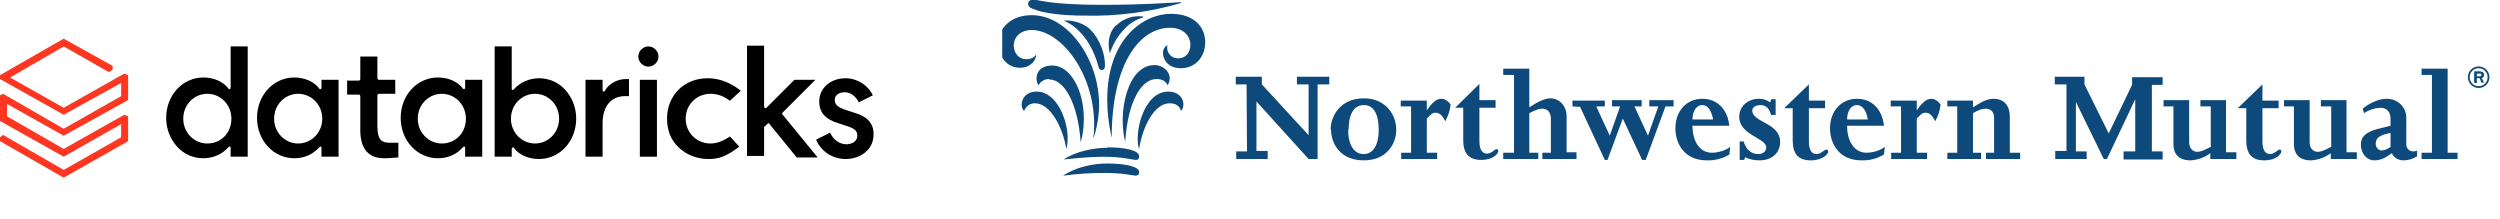 <svg width="376" height="33" viewBox="0 0 376 33" fill="none" xmlns="http://www.w3.org/2000/svg">
<path d="M0 11.304V11.888L9.577 17.26L18.219 12.472V14.457L9.577 19.363L0.467 14.107L0 14.341V18.195L9.577 23.567L18.219 18.662V20.647L9.577 25.552L0.467 20.297L0 20.647V21.231L9.577 26.72L19.27 21.231V17.494L18.686 17.26L9.577 22.399L1.051 17.494V15.625L9.577 20.414L19.27 15.041V11.304L18.686 11.07L9.577 16.209L1.518 11.654L9.577 6.983L16.351 10.837L16.934 10.486V9.903L9.577 5.815L0 11.304Z" fill="#FF3621"/>
<path d="M31.182 21.582C29.197 21.582 27.562 19.947 27.562 17.845C27.562 15.742 29.197 14.107 31.182 14.107C33.167 14.107 34.803 15.742 34.803 17.845C34.803 19.947 33.284 21.582 31.182 21.582ZM37.255 23.567V6.983H34.686V13.173C34.686 13.29 34.686 13.29 34.569 13.406C34.452 13.406 34.335 13.406 34.335 13.29C33.518 12.239 32.116 11.655 30.598 11.655C27.445 11.655 24.992 14.341 24.992 17.728C24.992 19.363 25.576 20.881 26.627 22.049C27.678 23.217 29.08 23.801 30.598 23.801C32 23.801 33.401 23.217 34.335 22.166C34.452 22.049 34.452 22.049 34.569 22.049C34.686 22.049 34.686 22.166 34.686 22.282V23.567H37.255Z" fill="black"/>
<path d="M44.847 21.582C42.862 21.582 41.227 19.947 41.227 17.845C41.227 15.742 42.862 14.107 44.847 14.107C46.833 14.107 48.468 15.742 48.468 17.845C48.468 19.947 46.833 21.582 44.847 21.582ZM50.92 23.567V12.005H48.351V13.173C48.351 13.29 48.351 13.29 48.234 13.407C48.117 13.407 48.001 13.407 48.001 13.29C47.183 12.239 45.782 11.655 44.263 11.655C41.11 11.655 38.657 14.341 38.657 17.728C38.657 21.115 41.11 23.801 44.263 23.801C45.782 23.801 47.066 23.217 48.001 22.166C48.117 22.049 48.117 22.049 48.234 22.049C48.351 22.049 48.351 22.166 48.351 22.283V23.567H50.92Z" fill="black"/>
<path d="M66.453 21.582C64.468 21.582 62.833 19.947 62.833 17.845C62.833 15.742 64.468 14.107 66.453 14.107C68.439 14.107 70.073 15.742 70.073 17.845C70.073 19.947 68.555 21.582 66.453 21.582ZM72.526 23.567V12.005H69.957V13.173C69.957 13.29 69.957 13.29 69.84 13.407C69.723 13.407 69.606 13.407 69.606 13.29C68.789 12.239 67.387 11.655 65.869 11.655C62.716 11.655 60.263 14.341 60.263 17.728C60.263 21.115 62.716 23.801 65.869 23.801C67.387 23.801 68.672 23.217 69.606 22.166C69.723 22.049 69.723 22.049 69.84 22.049C69.957 22.049 69.957 22.166 69.957 22.283V23.567H72.526Z" fill="black"/>
<path d="M76.847 17.845C76.847 15.742 78.483 14.107 80.468 14.107C82.454 14.107 84.088 15.742 84.088 17.845C84.088 19.947 82.454 21.582 80.468 21.582C78.483 21.582 76.847 19.947 76.847 17.845ZM77.081 22.166C77.198 22.166 77.198 22.166 77.081 22.166C77.198 22.166 77.315 22.166 77.315 22.282C78.132 23.334 79.534 23.918 81.052 23.918C84.205 23.918 86.658 21.231 86.658 17.845C86.658 16.209 86.074 14.691 85.023 13.523C83.972 12.355 82.57 11.771 81.052 11.771C79.65 11.771 78.249 12.355 77.315 13.406C77.198 13.523 77.198 13.523 77.081 13.523C76.964 13.523 76.964 13.406 76.964 13.29V6.983H74.395V23.567H76.964V22.399C76.964 22.282 77.081 22.282 77.081 22.166Z" fill="black"/>
<path d="M94.016 14.457C94.249 14.457 94.483 14.457 94.6 14.457V11.888C94.483 11.888 94.366 11.888 94.132 11.888C92.848 11.888 91.563 12.589 90.979 13.64C90.979 13.757 90.862 13.757 90.745 13.757C90.629 13.757 90.629 13.64 90.629 13.523V12.005H88.059V23.567H90.629V18.545C90.629 15.976 91.913 14.457 94.016 14.457Z" fill="black"/>
<path d="M98.804 12.005H96.234V23.567H98.804V12.005Z" fill="black"/>
<path d="M97.52 6.983C96.702 6.983 96.002 7.684 96.002 8.501C96.002 9.319 96.702 10.02 97.52 10.02C98.337 10.02 99.038 9.319 99.038 8.501C99.038 7.684 98.337 6.983 97.52 6.983Z" fill="black"/>
<path d="M106.396 11.771C102.892 11.771 100.323 14.34 100.323 17.844C100.323 19.596 100.907 21.114 102.075 22.165C103.126 23.216 104.761 23.917 106.513 23.917C107.914 23.917 109.082 23.683 111.184 22.049L109.783 20.53C108.732 21.231 107.798 21.581 106.863 21.581C104.761 21.581 103.126 19.946 103.126 17.844C103.126 15.742 104.761 14.107 106.863 14.107C107.914 14.107 108.849 14.457 109.783 15.158L111.418 13.64C109.316 12.005 107.564 11.771 106.396 11.771Z" fill="black"/>
<path d="M115.505 18.545H115.621C115.738 18.545 115.738 18.545 115.738 18.662L119.826 23.684H122.979L117.724 17.26C117.607 17.143 117.607 17.027 117.724 16.91L122.629 12.005H119.475L115.271 16.209C115.154 16.326 115.154 16.326 115.037 16.209C114.921 16.209 114.921 16.092 114.921 15.976V6.866H112.351V23.45H114.921V19.129C114.921 19.012 114.921 19.012 115.037 19.012L115.505 18.545Z" fill="black"/>
<path d="M127.184 23.917C129.286 23.917 131.388 22.632 131.388 20.18C131.388 18.545 130.454 17.494 128.352 16.91L126.95 16.443C126.016 16.092 125.549 15.742 125.549 15.041C125.549 14.34 126.133 13.873 127.067 13.873C127.885 13.873 128.702 14.457 129.169 15.392L131.272 14.34C130.571 12.822 128.936 11.771 127.184 11.771C124.848 11.771 123.213 13.289 123.213 15.275C123.213 16.91 124.147 17.961 126.133 18.545L127.534 19.012C128.585 19.362 128.936 19.713 128.936 20.413C128.936 21.348 128.001 21.698 127.301 21.698C126.25 21.698 125.315 20.997 124.848 19.946L122.746 20.997C123.447 22.749 125.199 23.917 127.184 23.917Z" fill="black"/>
<path d="M57.928 23.801C58.745 23.801 59.446 23.684 59.913 23.684V21.465C59.563 21.465 58.979 21.465 58.628 21.465C57.577 21.465 56.76 21.231 56.76 19.012V14.341C56.76 14.224 56.876 14.107 56.993 14.107H59.446V12.005H56.993C56.876 12.005 56.76 11.888 56.76 11.771V8.501H54.19V11.888C54.19 12.005 54.074 12.122 53.957 12.122H52.205V14.224H53.957C54.074 14.224 54.19 14.341 54.19 14.457V19.83C54.307 23.801 56.993 23.801 57.928 23.801Z" fill="black"/>
<g clip-path="url(#clip0_1_21)">
<path fill-rule="evenodd" clip-rule="evenodd" d="M187.483 12.693H185.861V11.544H189.782V12.693L196.813 20.332V12.693H195.055V11.544H199.922V12.693H198.165V23.916H196.813L188.97 15.262V22.699H190.661V23.916H185.928V22.766H187.551L187.483 12.693ZM200.193 19.521C200.193 21.414 201.41 24.118 205.128 24.118C208.508 24.118 209.996 21.684 209.996 19.521C209.996 17.223 208.373 14.789 205.128 14.789C201.545 14.789 200.125 17.493 200.125 19.521M202.83 19.521C202.83 17.358 203.506 15.803 205.128 15.803C206.615 15.803 207.359 17.155 207.359 19.589C207.359 21.82 206.48 23.172 205.128 23.172C203.641 23.172 202.762 21.82 202.762 19.453M212.227 16.006H210.672V15.127H214.593V16.614C214.999 16.006 215.337 15.6 215.742 15.262C216.08 14.992 216.418 14.856 216.824 14.856C217.23 14.856 217.838 15.194 218.176 15.735C218.072 16.614 217.796 17.464 217.365 18.237C216.891 17.29 216.486 16.952 215.877 16.952C215.404 16.952 215.201 17.223 214.593 17.831V22.969H216.148V23.916H210.739V22.969H212.227V16.006ZM218.784 16.276L222.503 12.625V15.059H224.937V16.208H222.503V21.211C222.503 22.361 222.841 23.104 223.652 23.104C224.328 23.104 224.801 22.428 225.072 22.428C225.275 22.428 225.342 22.563 225.342 22.699C225.342 23.104 224.599 24.051 222.773 24.051C220.948 24.051 220.069 23.104 220.069 21.076V16.208H218.784V16.276ZM230.007 16.141C231.156 15.397 232.238 14.789 233.184 14.789C234.537 14.789 235.618 15.938 235.618 17.493V22.901H237.106V23.916H231.968V22.969H233.252V17.899C233.252 16.884 232.779 16.344 231.9 16.344C231.427 16.344 230.751 16.614 230.007 17.02V22.969H231.359V23.916H226.086V22.969H227.708V11.273H226.086V10.327H230.007V16.141ZM236.497 16.006V15.127H241.365V16.006H240.08L242.108 20.4L243.663 16.006H242.446V15.059H246.908V16.006H245.827L247.855 20.4L249.41 16.006H248.058V15.059H251.708V16.006H250.491L247.517 24.051H246.976L244.069 17.831L241.77 24.051H241.365L237.646 16.073L236.497 16.006ZM260.091 18.913C259.821 16.411 258.266 14.856 256.035 14.856C253.669 14.856 251.979 16.682 251.979 19.318C251.979 21.346 253.128 24.118 256.711 24.118C257.9 24.162 259.075 23.856 260.091 23.239L260.227 22.09C259.551 22.631 258.401 22.969 257.455 22.969C255.697 22.969 254.548 21.346 254.548 18.913H260.091ZM254.548 17.966C254.548 16.884 255.021 15.803 256.035 15.803C256.846 15.803 257.387 16.614 257.658 17.966H254.548ZM261.646 21.279H262.255C262.593 22.496 263.404 23.172 264.418 23.172C265.094 23.172 265.635 22.834 265.635 22.158C265.635 20.738 261.579 20.332 261.579 17.561C261.579 16.006 262.863 14.856 264.553 14.856C265.162 14.856 265.635 14.992 266.244 15.397L266.379 14.924H267.055V17.29H266.379C266.041 16.208 265.568 15.803 264.756 15.803C264.08 15.803 263.539 16.141 263.539 16.614C263.539 18.439 267.731 18.439 267.731 21.346C267.731 23.037 266.446 24.118 264.621 24.118C263.877 24.118 263.134 23.983 262.458 23.645L262.322 24.051H261.646V21.346V21.279ZM268.339 16.276L272.058 12.693V15.127H274.491V16.276H272.058V21.279C272.058 22.428 272.396 23.172 273.207 23.172C273.883 23.172 274.356 22.496 274.694 22.496C274.83 22.496 274.965 22.631 274.965 22.766C274.965 23.172 274.153 24.118 272.328 24.118C270.503 24.118 269.624 23.172 269.624 21.144V16.276H268.339ZM283.348 18.913C283.077 16.411 281.522 14.856 279.291 14.856C276.925 14.856 275.235 16.682 275.235 19.318C275.235 21.346 276.384 24.118 279.968 24.118C281.156 24.162 282.331 23.856 283.348 23.239L283.483 22.09C282.807 22.631 281.658 22.969 280.711 22.969C278.953 22.969 277.804 21.346 277.804 18.913H283.348ZM277.804 17.966C277.804 16.884 278.277 15.803 279.291 15.803C280.103 15.803 280.711 16.614 280.914 17.966H277.804ZM285.917 16.006H284.362V15.127H288.283V16.614C288.598 16.11 288.985 15.654 289.432 15.262C289.77 14.992 290.108 14.856 290.514 14.856C290.92 14.856 291.528 15.194 291.866 15.735C291.767 16.615 291.491 17.466 291.055 18.237C290.582 17.29 290.176 16.952 289.568 16.952C289.094 16.952 288.891 17.223 288.283 17.831V22.969H289.838V23.916H284.43V22.969H285.917V16.006ZM294.368 16.006H292.88V15.127H296.734V16.141C297.951 15.397 298.762 14.856 299.844 14.856C301.399 14.856 302.277 15.87 302.277 17.561V22.969H303.832V23.916H298.694V22.969H299.911V17.696C299.911 16.817 299.37 16.344 298.694 16.344C298.086 16.344 297.545 16.547 296.734 17.02V22.969H297.951V23.916H292.88V22.969H294.368V16.006ZM310.796 12.693H309.038V11.544H313.5V12.693L317.151 20.062L320.666 12.761V11.611H325.263V12.761H323.641V22.766H325.263V23.983H319.382V22.766H321.139V14.924L316.88 23.916H316.407L312.215 15.33V22.766H313.838V23.916H309.106V22.699H310.796V12.693ZM336.351 22.969V23.916H332.43V23.037C331.568 23.686 330.532 24.062 329.455 24.118C327.494 24.118 326.886 22.969 326.886 21.684V16.006H325.399V15.059H329.252V21.414C329.252 22.225 329.725 22.834 330.469 22.834C331.01 22.834 331.551 22.563 332.497 22.09V16.006H330.942V15.059H334.796V22.901H336.351V22.969ZM336.553 16.276L340.272 12.693V15.127H342.706V16.276H340.272V21.279C340.272 22.428 340.61 23.172 341.421 23.172C342.097 23.172 342.57 22.496 342.841 22.496C343.044 22.496 343.111 22.631 343.111 22.766C343.111 23.172 342.368 24.118 340.542 24.118C338.717 24.118 337.838 23.172 337.838 21.144V16.276H336.553ZM354.469 22.969V23.916H350.548V23.037C349.686 23.686 348.65 24.062 347.573 24.118C345.613 24.118 345.004 22.969 345.004 21.684V16.006H343.517V15.059H347.37V21.414C347.37 22.225 347.844 22.834 348.587 22.834C349.128 22.834 349.669 22.563 350.615 22.09V16.006H349.061V15.059H352.914V22.901H354.469V22.969ZM363.596 22.631C363.386 22.734 363.153 22.78 362.92 22.766C362.379 22.766 361.906 22.361 361.906 21.684V17.763C361.906 16.073 360.621 14.856 358.931 14.856C357.782 14.856 356.43 15.465 355.348 16.344L355.551 17.02C356.272 16.53 357.114 16.25 357.984 16.208C358.999 16.208 359.539 16.817 359.539 17.899V18.913L357.376 19.453C355.821 19.927 355.077 20.535 355.077 21.752C355.077 23.104 355.956 24.118 357.106 24.118C357.984 24.118 358.728 23.78 359.742 23.037C360.013 23.713 360.689 24.118 361.5 24.118C362.176 24.118 362.852 23.916 363.528 23.51V22.631H363.596ZM359.539 19.927V22.09C359.066 22.428 358.593 22.631 358.187 22.631C357.714 22.631 357.308 22.158 357.308 21.617C357.308 20.806 357.782 20.332 359.539 19.994V19.927ZM365.759 11.273H364.204V10.327H368.125V22.969H369.613V23.916H364.204V22.969H365.759V11.273ZM157.804 11.949C160.103 11.949 162.131 15.6 162.537 21.414C162.875 20.265 163.01 19.048 163.01 17.831C163.01 13.572 160.982 9.854 158.277 9.854C155.776 9.854 155.573 11.882 156.182 12.828C156.384 12.49 156.858 11.882 157.804 11.882V11.949ZM160.373 22.428C160.508 21.887 160.576 21.482 160.576 20.738C160.576 18.101 158.953 13.775 155.911 13.775C153.613 13.775 153.275 16.006 154.018 16.682C154.221 16.208 154.694 15.532 155.641 15.532C158.075 15.532 159.9 19.386 160.373 22.428ZM175.584 12.828C175.855 12.49 175.922 12.085 175.922 11.746C175.922 10.8 174.976 9.786 173.624 9.786C169.568 9.786 168.08 16.884 169.23 21.346C169.635 15.194 171.663 11.882 173.962 11.882C175.111 11.882 175.517 12.558 175.584 12.828ZM175.72 13.775C171.934 13.775 170.514 20.197 171.325 22.428C171.799 19.183 173.556 15.532 175.922 15.532C177.207 15.532 177.545 16.344 177.613 16.682C178.424 15.87 177.951 13.775 175.72 13.775ZM166.525 24.591C164.294 24.591 161.928 25.132 159.968 26.349V26.417C161.984 26.139 164.017 26.003 166.052 26.011C169.162 26.011 170.311 26.417 170.784 26.417C171.19 26.417 171.325 26.214 171.325 25.876C171.325 24.997 169.027 24.591 166.593 24.591H166.525ZM166.525 22.225C164.632 22.225 161.928 22.699 159.968 23.983C160.779 23.916 163.348 23.578 166.12 23.578C168.824 23.578 170.379 24.051 170.852 24.051C171.19 24.051 171.325 23.848 171.325 23.51C171.325 22.563 169.027 22.158 166.593 22.158L166.525 22.225ZM175.584 6.811C175.314 6.879 174.908 7.352 174.908 7.961C174.908 8.704 175.449 10.259 177.613 10.259C179.776 10.259 181.263 8.569 181.263 6.338C181.263 4.175 179.708 2.079 176.125 2.079C171.934 2.079 166.525 5.865 166.525 14.992C166.525 16.749 166.728 18.642 167.201 20.738C167.201 9.448 171.461 4.175 175.99 4.175C177.951 4.175 179.032 5.392 179.032 6.744C179.032 7.893 178.356 8.772 177.207 8.772C175.855 8.772 175.382 7.555 175.584 6.811ZM155.844 8.163C155.708 8.501 155.168 8.907 154.356 8.907C153.275 8.907 152.463 8.028 152.463 6.811C152.463 5.662 153.41 4.513 155.168 4.513C159.427 4.513 164.497 10.732 164.565 18.642C164.565 19.116 164.565 19.994 164.43 20.67H164.497C164.97 19.318 165.308 17.29 165.308 15.803C165.308 8.907 160.644 2.282 155.168 2.282C151.787 2.282 150.165 4.513 150.165 6.338C150.165 8.569 151.449 10.191 153.41 10.191C154.965 10.191 155.844 9.11 155.844 8.163ZM155.303 -0.017C154.83 -0.017 154.627 0.254 154.627 0.524C154.627 0.93 154.897 1.2 155.37 1.335C156.925 2.011 159.832 2.349 163.145 2.349C168.036 2.47 172.917 1.831 177.613 0.456V0.321C175.449 0.456 171.731 0.727 165.782 0.727C157.669 0.727 156.046 -0.085 155.303 -0.085V-0.017ZM159.968 3.093C160.644 3.363 163.821 4.783 165.241 10.124C165.308 10.394 165.511 10.53 165.714 10.53C166.052 10.53 166.187 10.259 166.187 9.854C166.187 7.352 164.835 5.121 163.686 4.175C162.614 3.384 161.296 3.001 159.968 3.093ZM167.877 3.837C168.403 3.313 169.043 2.919 169.747 2.684C170.451 2.449 171.199 2.381 171.934 2.485V2.62C171.461 2.755 170.176 3.161 168.959 4.513C168.033 5.521 167.341 6.722 166.931 8.028C166.39 5.865 167.134 4.513 167.81 3.837H167.877ZM372.52 11.476H372.858C372.993 11.476 373.196 11.476 373.196 11.273C373.196 11.138 373.196 11.07 372.925 11.07H372.52V11.476ZM372.52 12.49H372.114V10.732H372.925C373.061 10.732 373.601 10.732 373.601 11.273C373.601 11.611 373.399 11.679 373.263 11.746L373.601 12.422H373.196L372.925 11.746H372.52V12.422V12.49ZM372.79 12.963C373.149 12.963 373.493 12.821 373.746 12.567C374 12.314 374.142 11.97 374.142 11.611C374.142 11.253 374 10.909 373.746 10.655C373.493 10.402 373.149 10.259 372.79 10.259C372.431 10.259 372.088 10.402 371.834 10.655C371.58 10.909 371.438 11.253 371.438 11.611C371.438 11.97 371.58 12.314 371.834 12.567C372.088 12.821 372.431 12.963 372.79 12.963ZM372.79 9.989C373.003 9.989 373.214 10.031 373.411 10.112C373.608 10.194 373.787 10.313 373.937 10.464C374.088 10.615 374.208 10.793 374.289 10.99C374.371 11.187 374.413 11.398 374.413 11.611C374.413 11.824 374.371 12.035 374.289 12.232C374.208 12.429 374.088 12.608 373.937 12.759C373.787 12.909 373.608 13.029 373.411 13.11C373.214 13.192 373.003 13.234 372.79 13.234C372.36 13.234 371.947 13.063 371.643 12.759C371.338 12.454 371.168 12.042 371.168 11.611C371.168 11.181 371.338 10.768 371.643 10.464C371.947 10.16 372.36 9.989 372.79 9.989Z" fill="#0E497B"/>
</g>
<defs>
<clipPath id="clip0_1_21">
<rect width="224.366" height="32.535" fill="white" transform="translate(150.733)"/>
</clipPath>
</defs>
</svg>

